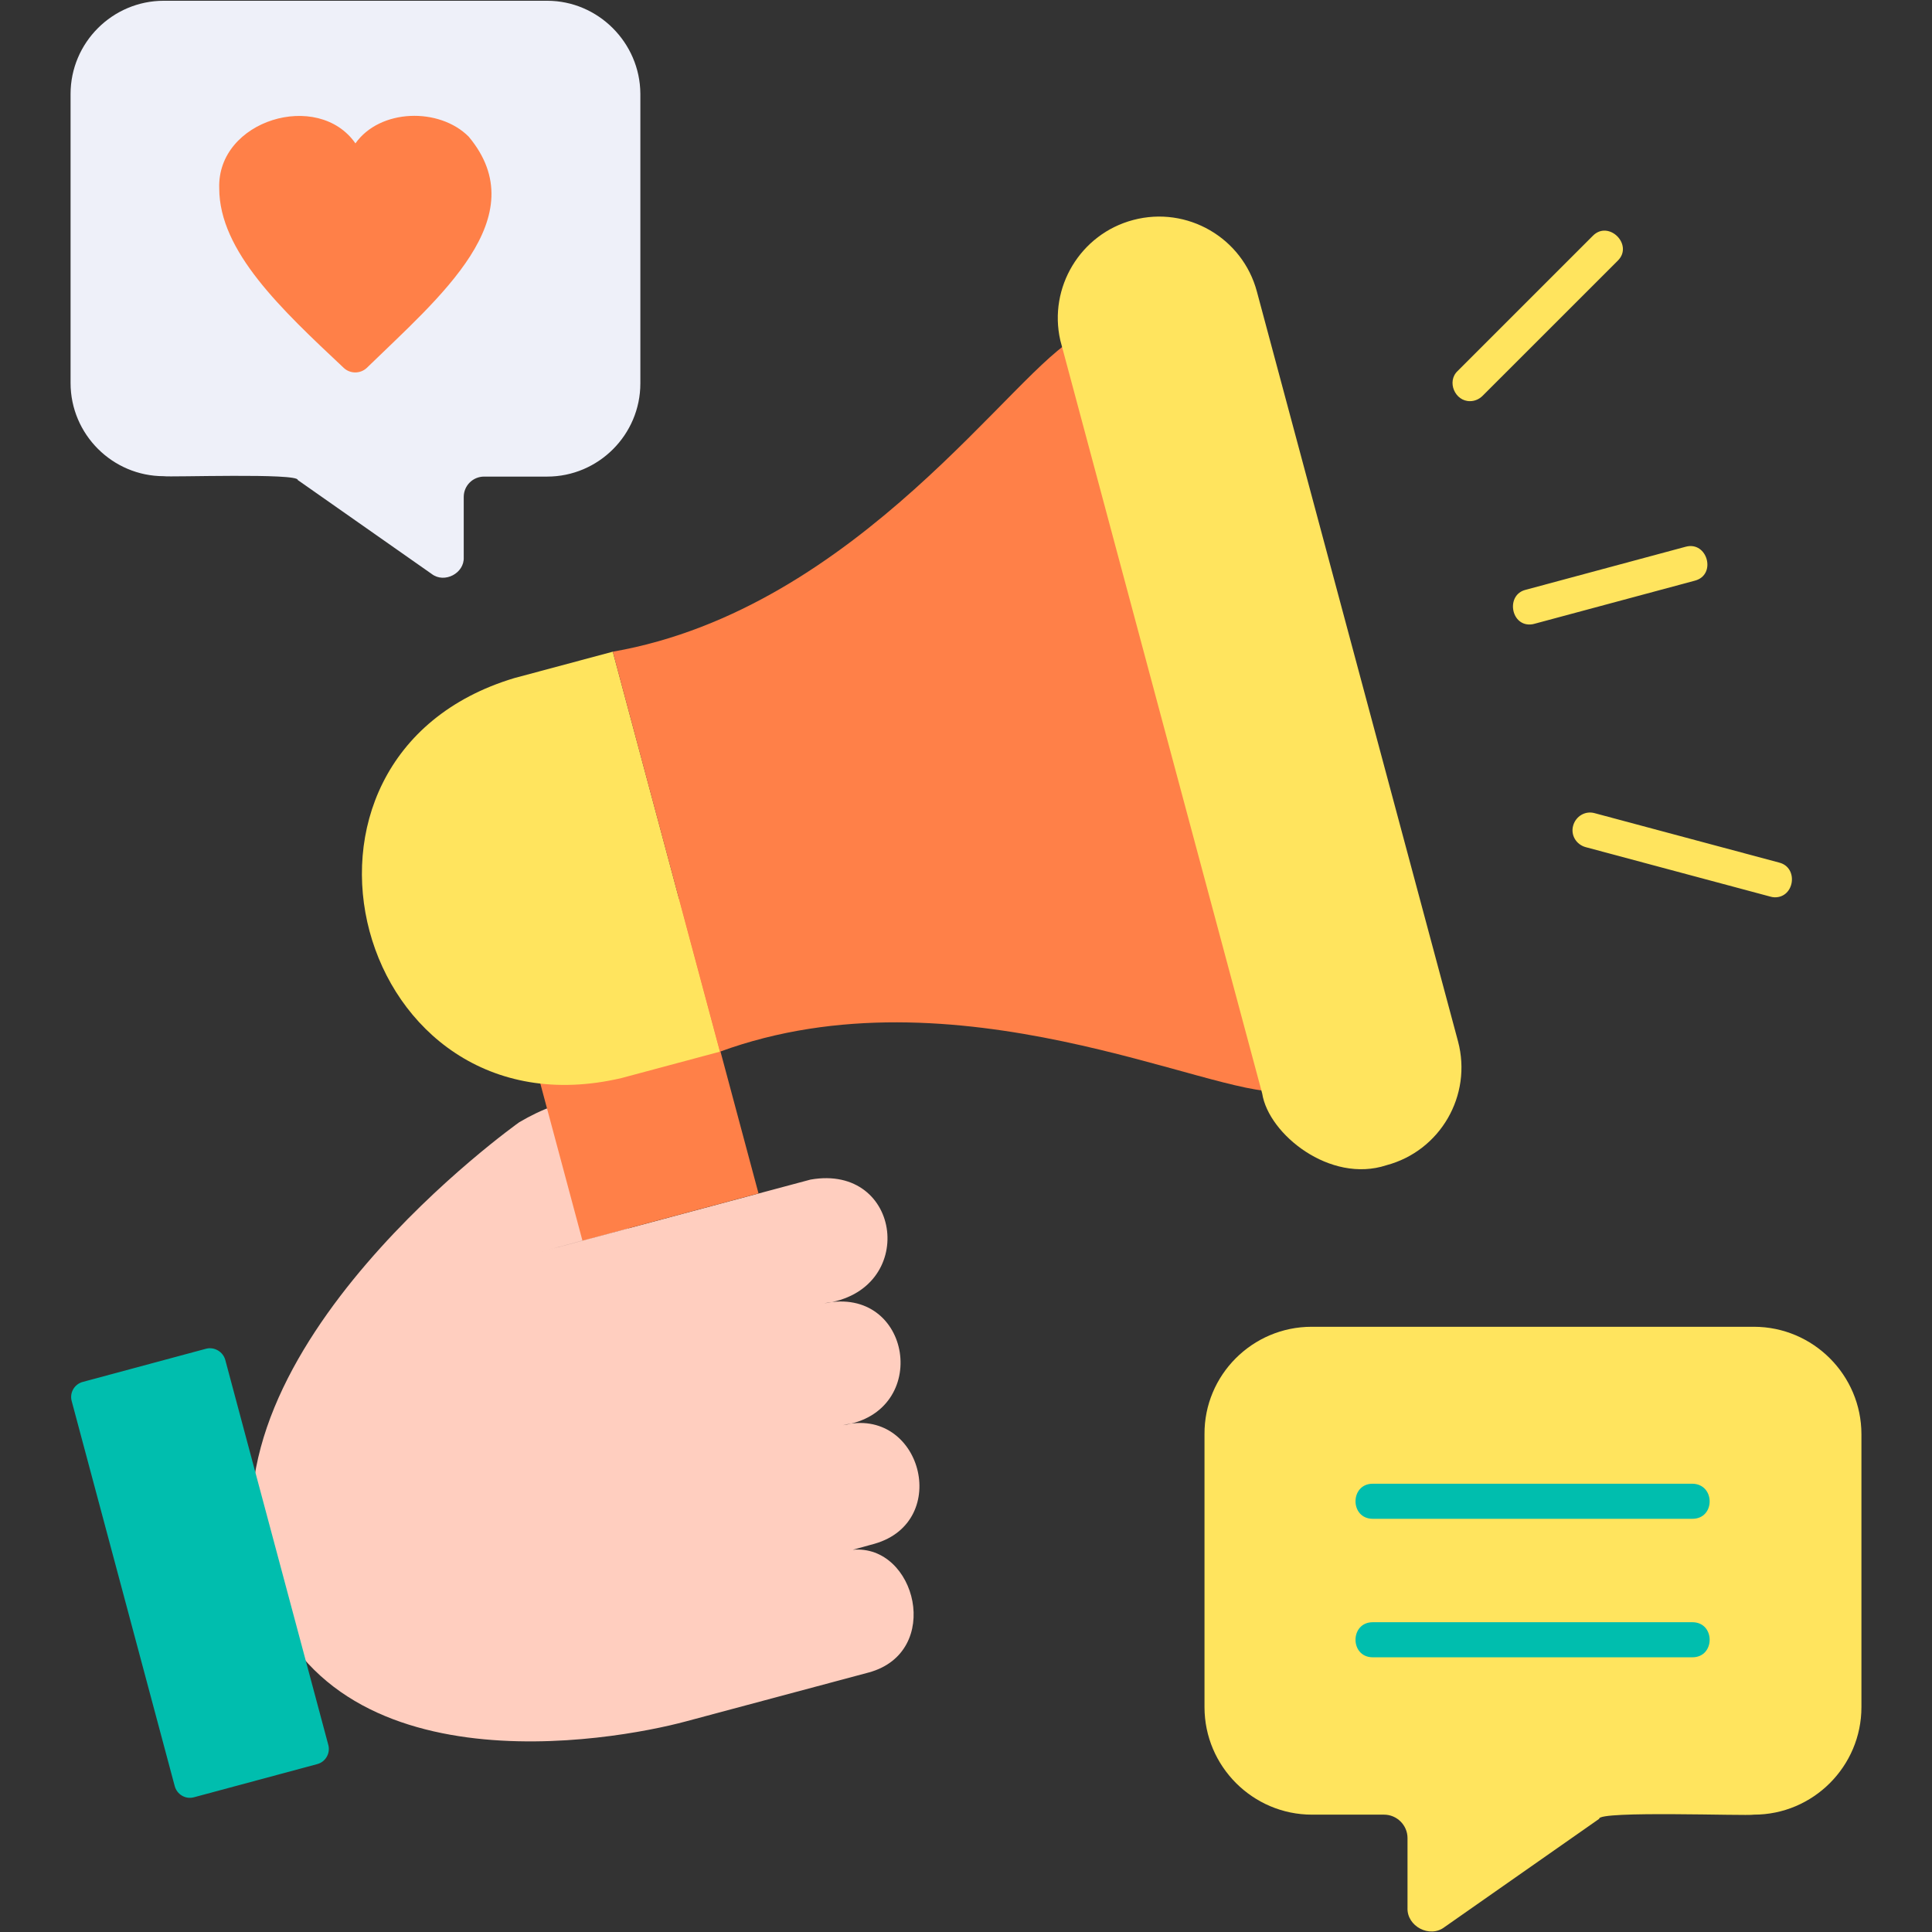 <svg width="38" height="38" viewBox="0 0 38 38" fill="none" xmlns="http://www.w3.org/2000/svg">
<rect x="0" y="0" width="38" height="38" fill="#333333" stroke="none"/>
<path fill-rule="evenodd" clip-rule="evenodd" d="M15.942 23.201L10.65 24.618L12.357 24.158L11.608 21.575C11.148 21.627 10.65 21.813 10.213 22.073C10.213 22.073 3.919 26.533 5.091 30.912C6.264 35.291 12.053 34.245 13.486 33.859L17.093 32.894C18.547 32.493 18.02 30.37 16.773 30.482L17.204 30.363C18.725 29.925 18.117 27.646 16.58 28.032C18.325 27.78 17.939 25.271 16.209 25.635C18.057 25.405 17.753 22.882 15.942 23.201Z" fill="#FFCEBF"/>
<path fill-rule="evenodd" clip-rule="evenodd" d="M4.431 26.748L6.457 34.319C6.502 34.482 6.405 34.653 6.242 34.697L3.815 35.35C3.652 35.395 3.481 35.298 3.436 35.128L1.41 27.557C1.366 27.394 1.462 27.223 1.633 27.179L4.06 26.526C4.216 26.489 4.386 26.585 4.431 26.748Z" fill="#00BEAE"/>
<path fill-rule="evenodd" clip-rule="evenodd" d="M9.901 18.601L13.364 17.672L14.919 23.473L11.456 24.401L9.901 18.601Z" fill="#FF8048"/>
<path fill-rule="evenodd" clip-rule="evenodd" d="M12.224 21.204C6.977 22.436 4.958 14.888 10.116 13.337L12.053 12.818L14.161 20.685L12.224 21.204Z" fill="#FFE45E"/>
<path fill-rule="evenodd" clip-rule="evenodd" d="M25.168 21.464C25.197 21.464 25.257 21.449 25.286 21.442L21.301 6.591C21.271 6.598 21.219 6.62 21.189 6.635C19.98 7.207 16.9 11.971 12.053 12.818C12.758 15.445 13.456 18.065 14.161 20.685C18.785 18.992 23.839 21.575 25.168 21.464Z" fill="#FF8048"/>
<path fill-rule="evenodd" clip-rule="evenodd" d="M22.288 4.327C23.349 4.045 24.44 4.676 24.722 5.737L28.678 20.484C28.96 21.546 28.329 22.637 27.268 22.919C26.162 23.282 24.952 22.31 24.826 21.509C24.73 21.152 20.87 6.761 20.855 6.695C20.618 5.656 21.249 4.602 22.288 4.327Z" fill="#FFE45E"/>
<path d="M28.916 7.89C28.619 7.897 28.448 7.504 28.671 7.296L31.328 4.639C31.64 4.32 32.137 4.817 31.818 5.129L29.16 7.786C29.094 7.852 29.005 7.89 28.916 7.89Z" fill="#FFE45E"/>
<path d="M34.905 17.649C34.875 17.649 34.846 17.642 34.816 17.634L31.187 16.662C31.001 16.61 30.89 16.425 30.942 16.239C30.994 16.054 31.179 15.942 31.365 15.994L34.994 16.966C35.38 17.063 35.298 17.657 34.905 17.649Z" fill="#FFE45E"/>
<path d="M30.096 12.283C29.71 12.298 29.621 11.697 30.007 11.601L33.154 10.754C33.584 10.636 33.77 11.311 33.332 11.422L30.185 12.268C30.155 12.276 30.125 12.283 30.096 12.283Z" fill="#FFE45E"/>
<path fill-rule="evenodd" clip-rule="evenodd" d="M25.798 26.096H34.497C35.662 26.096 36.612 27.046 36.612 28.211V33.577C36.612 34.742 35.662 35.692 34.497 35.692C34.378 35.722 31.424 35.61 31.454 35.774L28.411 37.904C28.122 38.126 27.669 37.889 27.684 37.525V36.152C27.684 35.9 27.476 35.692 27.223 35.692H25.806C24.641 35.692 23.691 34.742 23.691 33.577V28.211C23.683 27.046 24.633 26.096 25.798 26.096Z" fill="#FFE45E"/>
<path d="M33.287 29.873H27.001C26.548 29.873 26.548 29.183 27.001 29.183H33.287C33.74 29.19 33.74 29.873 33.287 29.873Z" fill="#00BEAE"/>
<path d="M33.287 32.597H27.001C26.548 32.597 26.548 31.907 27.001 31.907H33.287C33.74 31.907 33.74 32.597 33.287 32.597Z" fill="#00BEAE"/>
<path fill-rule="evenodd" clip-rule="evenodd" d="M10.762 0.015H3.221C2.212 0.015 1.388 0.839 1.388 1.848V7.533C1.388 8.543 2.212 9.366 3.221 9.366C3.325 9.389 5.878 9.3 5.856 9.441L8.491 11.289C8.743 11.482 9.136 11.274 9.121 10.962V9.775C9.121 9.552 9.3 9.374 9.522 9.374H10.762C11.771 9.374 12.595 8.55 12.595 7.541V1.841C12.588 0.839 11.764 0.015 10.762 0.015Z" fill="#EEF0F9"/>
<path fill-rule="evenodd" clip-rule="evenodd" d="M6.991 2.82C7.474 2.137 8.639 2.108 9.218 2.687C10.546 4.275 8.639 5.848 7.214 7.236C7.088 7.355 6.887 7.355 6.761 7.236C5.537 6.086 4.312 4.943 4.312 3.703C4.268 2.36 6.257 1.766 6.991 2.82Z" fill="#FF8048"/>
</svg>
